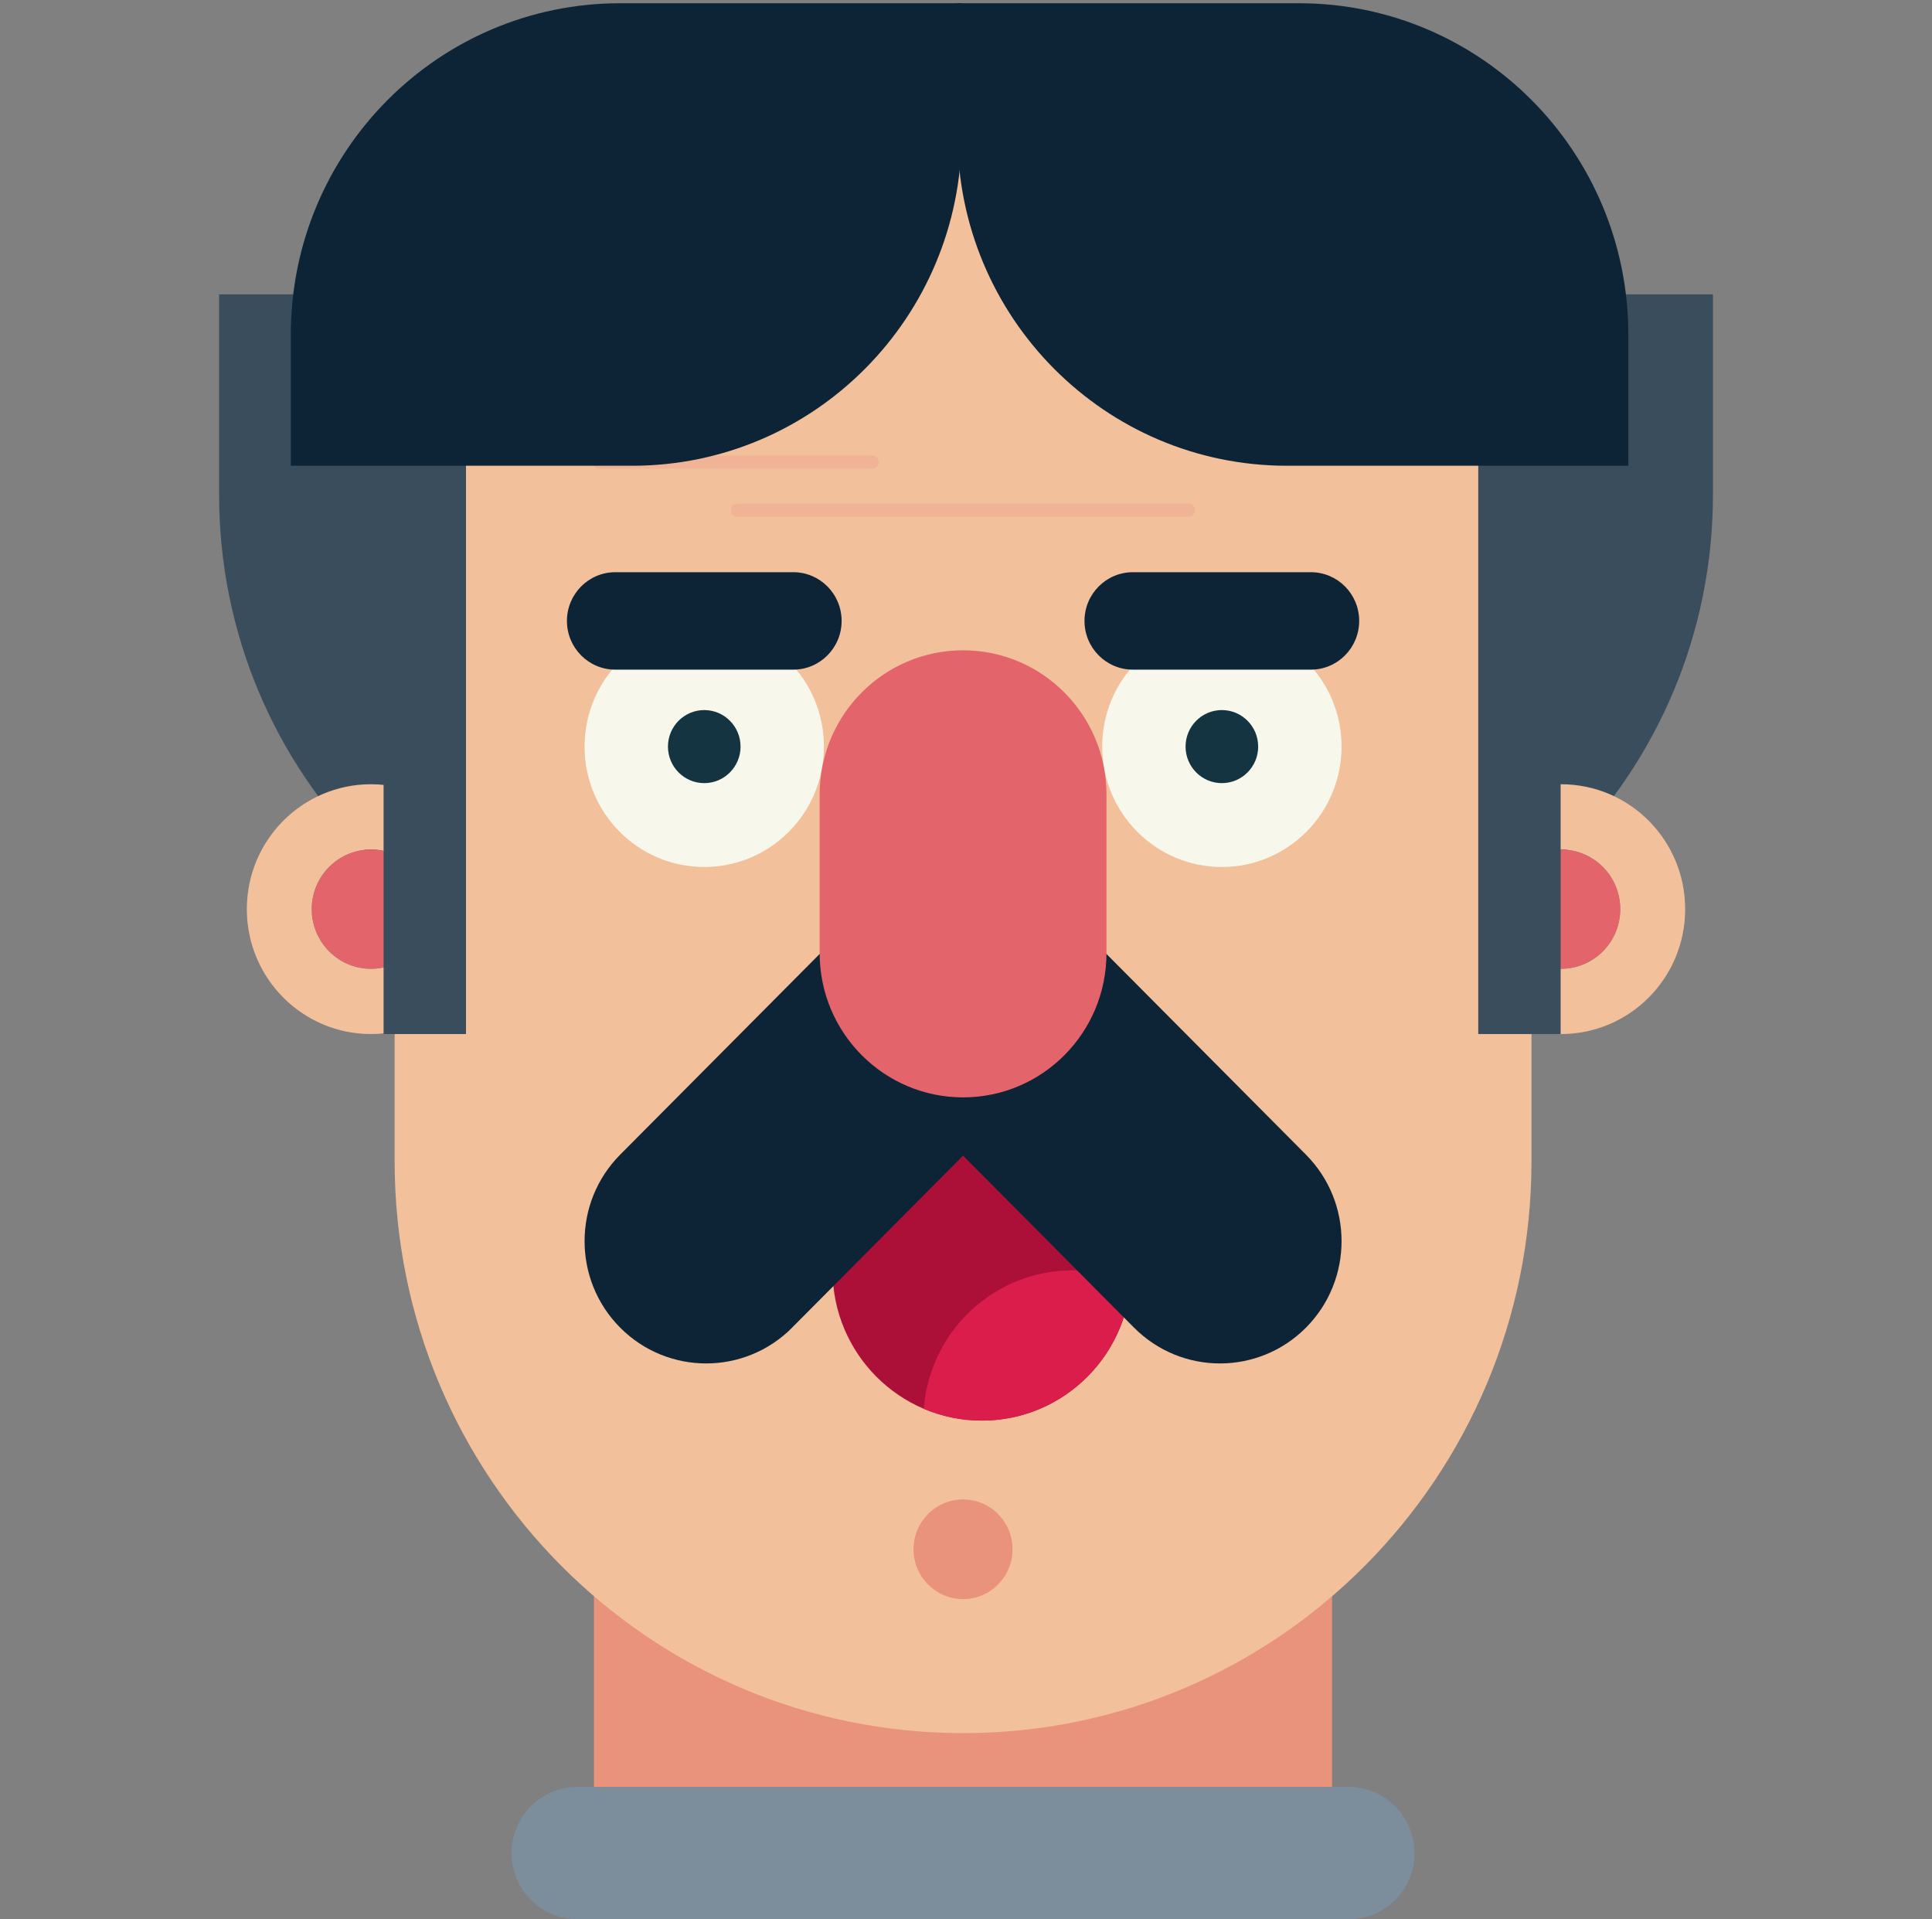 <?xml version="1.0" encoding="UTF-8"?>
<svg id="Layer_1" data-name="Layer 1" xmlns="http://www.w3.org/2000/svg" viewBox="0 0 351.75 349.4">
  <rect x="0" y="0" width="351.75" height="349.4" fill="#808080" stroke="none"/>
  <defs>
    <style>
      .cls-1 {
        fill: #e3646a;
      }

      .cls-2 {
        fill: #143441;
      }

      .cls-3 {
        fill: #ac1039;
      }

      .cls-4 {
        fill: #3a4d5c;
      }

      .cls-5 {
        fill: #f1b395;
      }

      .cls-6 {
        fill: #0d2436;
      }

      .cls-7 {
        fill: #e9937c;
      }

      .cls-8 {
        fill: #f7f8eb;
      }

      .cls-9 {
        fill: #f2c09a;
      }

      .cls-10 {
        fill: none;
      }

      .cls-11 {
        fill: #7c8d9c;
      }

      .cls-12 {
        fill: #da1d4b;
      }
    </style>
  </defs>
  <g>
    <path class="cls-4" d="M220.33,182.11h-65.85v-36.44c0-50.86,40.99-92.08,91.54-92.08h65.85v36.45c0,50.86-40.99,92.08-91.54,92.08Z"/>
    <g>
      <path class="cls-9" d="M284.2,188.25c-1.74,0-3.44-.2-5.06-.58v-12.58c1.51,.81,3.23,1.28,5.06,1.28,5.96,0,10.79-4.86,10.79-10.86s-4.83-10.85-10.79-10.85c-1.83,0-3.56,.46-5.06,1.27v-12.58c1.62-.38,3.32-.58,5.06-.58,12.49,0,22.61,10.18,22.61,22.74s-10.12,22.74-22.61,22.74Z"/>
      <path class="cls-1" d="M284.2,154.66c5.96,0,10.79,4.86,10.79,10.85s-4.83,10.86-10.79,10.86c-1.83,0-3.56-.46-5.06-1.28v-19.16c1.51-.81,3.23-1.27,5.06-1.27Z"/>
    </g>
    <path class="cls-4" d="M131.42,182.11h65.85v-36.44c0-50.86-40.98-92.08-91.54-92.08H39.89v36.45c0,50.86,40.98,92.08,91.54,92.08Z"/>
    <rect class="cls-7" x="108.14" y="210.25" width="134.38" height="127.11"/>
    <path class="cls-9" d="M175.34,7.76c-57.16,0-103.49,46.61-103.49,104.1v99.56c0,57.5,46.33,104.1,103.49,104.1s103.49-46.6,103.49-104.1V111.86c0-57.49-46.33-104.1-103.49-104.1Z"/>
    <g>
      <g>
        <g>
          <path class="cls-8" d="M244.25,135.92c0,12.1-9.76,21.92-21.79,21.92s-21.79-9.81-21.79-21.92,9.76-21.92,21.79-21.92,21.79,9.81,21.79,21.92Z"/>
          <path class="cls-2" d="M229.07,135.92c0,3.67-2.96,6.65-6.61,6.65s-6.61-2.98-6.61-6.65,2.96-6.65,6.61-6.65,6.61,2.98,6.61,6.65Z"/>
        </g>
        <path class="cls-6" d="M247.46,113.04c0,4.9-3.94,8.87-8.81,8.87h-32.38c-4.88,0-8.82-3.97-8.82-8.87h0c0-4.9,3.94-8.87,8.82-8.87h32.38c4.88,0,8.81,3.97,8.81,8.87h0Z"/>
      </g>
      <g>
        <g>
          <path class="cls-8" d="M150.01,135.92c0,12.1-9.76,21.92-21.79,21.92s-21.79-9.81-21.79-21.92,9.75-21.92,21.79-21.92,21.79,9.81,21.79,21.92Z"/>
          <path class="cls-2" d="M134.83,135.92c0,3.67-2.96,6.65-6.61,6.65s-6.61-2.98-6.61-6.65,2.96-6.65,6.61-6.65,6.61,2.98,6.61,6.65Z"/>
        </g>
        <path class="cls-6" d="M153.23,113.04c0,4.9-3.95,8.87-8.81,8.87h-32.39c-4.87,0-8.81-3.97-8.81-8.87h0c0-4.9,3.95-8.87,8.81-8.87h32.39c4.87,0,8.81,3.97,8.81,8.87h0Z"/>
      </g>
    </g>
    <path class="cls-5" d="M217.57,92.88c0,.66-.53,1.19-1.19,1.19h-82.09c-.65,0-1.19-.53-1.19-1.19h0c0-.66,.54-1.19,1.19-1.19h82.09c.65,0,1.19,.53,1.19,1.19h0Z"/>
    <path class="cls-5" d="M159.99,84.14c0,.66-.53,1.19-1.19,1.19h-49.72c-.65,0-1.18-.53-1.18-1.19h0c0-.66,.53-1.19,1.18-1.19h49.72c.66,0,1.19,.53,1.19,1.19h0Z"/>
    <g>
      <path class="cls-9" d="M67.55,188.25c1.74,0,3.44-.2,5.07-.58v-12.58c-1.51,.81-3.23,1.28-5.07,1.28-5.96,0-10.79-4.86-10.79-10.86s4.83-10.85,10.79-10.85c1.84,0,3.56,.46,5.07,1.27v-12.58c-1.63-.38-3.32-.58-5.07-.58-12.48,0-22.61,10.18-22.61,22.74s10.12,22.74,22.61,22.74Z"/>
      <path class="cls-1" d="M67.55,154.66c-5.96,0-10.79,4.86-10.79,10.85s4.83,10.86,10.79,10.86c1.84,0,3.56-.46,5.07-1.28v-19.16c-1.51-.81-3.23-1.27-5.07-1.27Z"/>
    </g>
    <path class="cls-11" d="M257.53,337.36c0,6.65-5.36,12.05-11.98,12.05H105.12c-6.61,0-11.98-5.4-11.98-12.05h0c0-6.66,5.37-12.05,11.98-12.05H245.55c6.62,0,11.98,5.4,11.98,12.05h0Z"/>
    <g>
      <g>
        <path class="cls-3" d="M205.97,231.27c0,15.11-12.18,27.35-27.2,27.35s-27.19-12.24-27.19-27.35,12.17-27.36,27.19-27.36,27.2,12.24,27.2,27.36Z"/>
        <path class="cls-12" d="M205.86,233.42c-3.25-1.39-6.84-2.15-10.59-2.15-14.3,0-25.99,11.1-27.09,25.2,3.26,1.39,6.83,2.15,10.59,2.15,14.3,0,26-11.1,27.09-25.2Z"/>
      </g>
      <g>
        <path class="cls-6" d="M144.22,241.7c-8.64,8.69-22.66,8.69-31.31,0h0c-8.64-8.69-8.64-22.8,0-31.49l46.77-47.05c8.64-8.7,22.66-8.7,31.31,0h0c8.64,8.7,8.64,22.79,0,31.49l-46.78,47.05Z"/>
        <path class="cls-6" d="M159.69,194.65c-8.64-8.7-8.64-22.8,0-31.49h0c8.64-8.7,22.66-8.7,31.31,0l46.77,47.05c8.64,8.69,8.64,22.8,0,31.49h0c-8.64,8.69-22.66,8.69-31.3,0l-46.78-47.05Z"/>
      </g>
      <path class="cls-1" d="M201.45,173.52c0,14.51-11.69,26.26-26.11,26.26h0c-14.42,0-26.11-11.76-26.11-26.26v-28.87c0-14.51,11.69-26.26,26.11-26.26h0c14.42,0,26.11,11.76,26.11,26.26v28.87Z"/>
    </g>
    <path class="cls-7" d="M184.35,282.05c0,5.01-4.04,9.07-9.01,9.07s-9.02-4.06-9.02-9.07,4.03-9.07,9.02-9.07,9.01,4.06,9.01,9.07Z"/>
    <rect class="cls-4" x="69.84" y="77.53" width="15" height="110.72"/>
    <rect class="cls-4" x="269.14" y="77.53" width="15" height="110.72"/>
    <g>
      <path class="cls-6" d="M236.5,.59h-62.16V24.47c0,33.31,26.84,60.32,59.97,60.32h62.15v-23.88c0-33.31-26.85-60.32-59.96-60.32Z"/>
      <path class="cls-6" d="M112.91,.59h62.16V24.47c0,33.31-26.85,60.32-59.97,60.32H52.95v-23.88C52.95,27.6,79.8,.59,112.91,.59Z"/>
    </g>
  </g>
  <rect class="cls-10" width="351.75" height="349.02"/>
</svg>